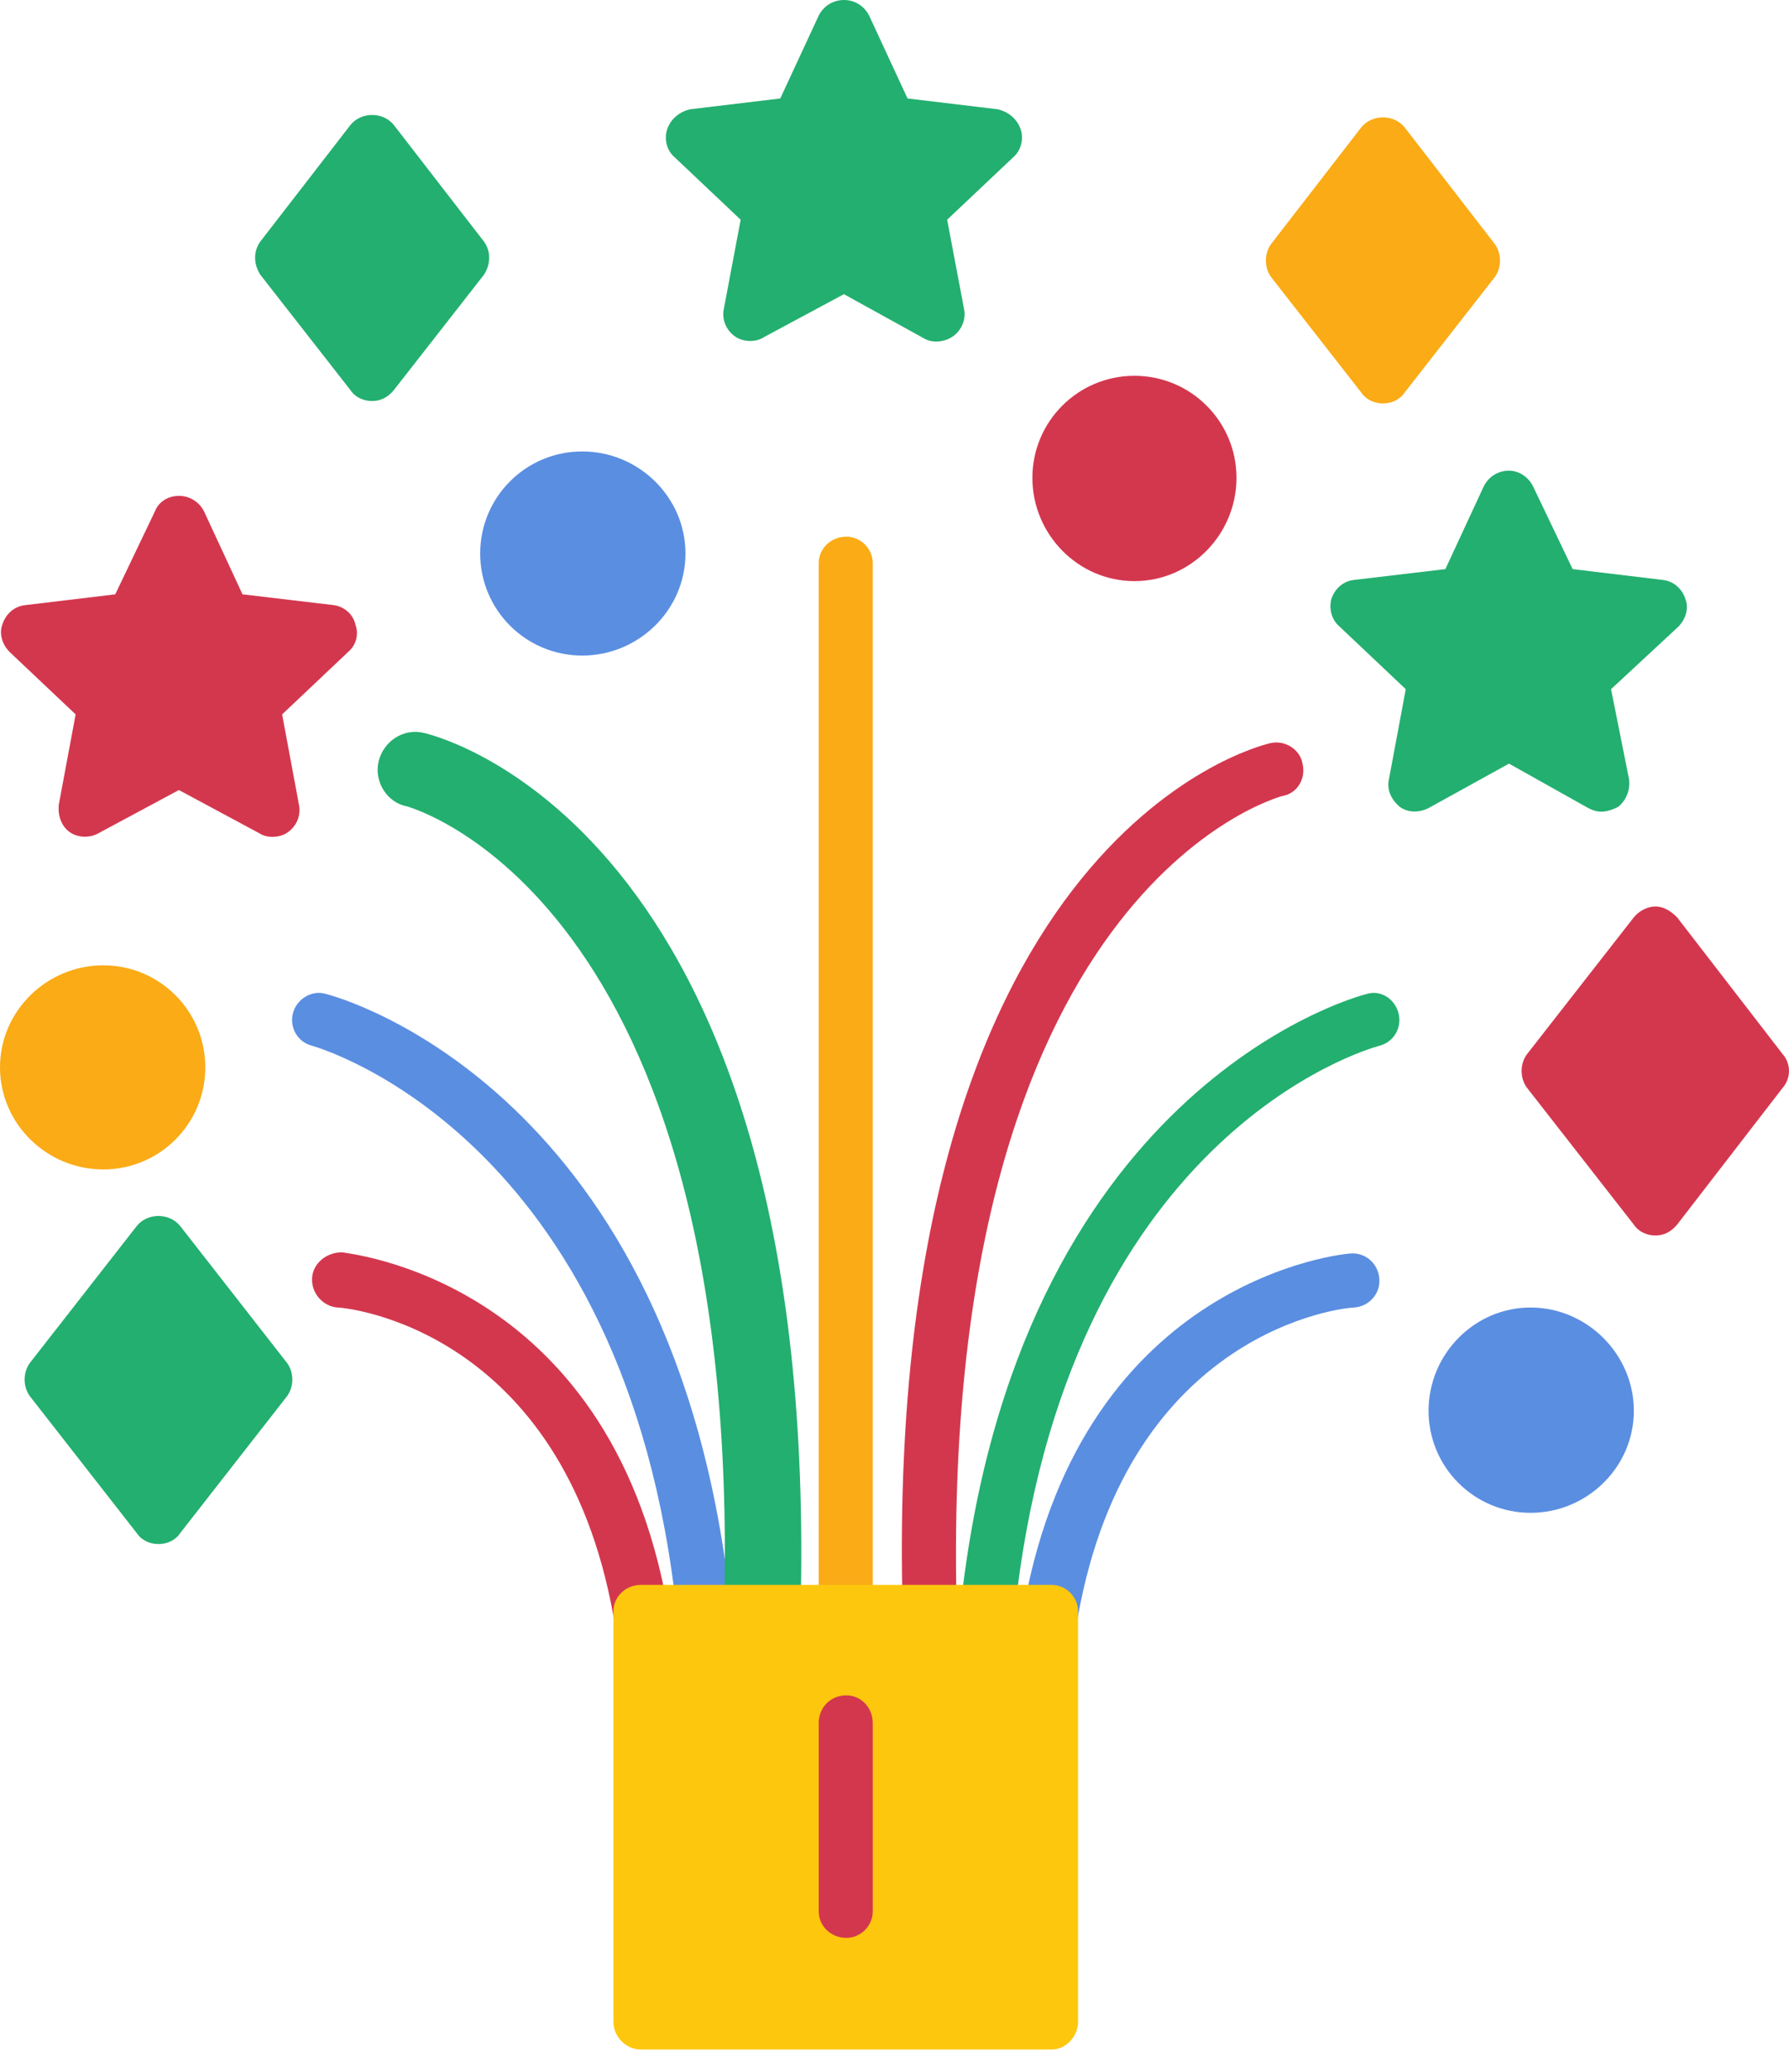 <svg xmlns="http://www.w3.org/2000/svg" width="76" height="88" viewBox="0 0 76 88" fill="none"><path fill-rule="evenodd" clip-rule="evenodd" d="M35.954 69.613C35.291 69.613 34.781 69.103 34.781 68.44V23.918C34.781 23.306 35.291 22.796 35.954 22.796C36.566 22.796 37.076 23.306 37.076 23.918V68.44C37.076 69.103 36.566 69.613 35.954 69.613Z" fill="#FAAB16"></path><path fill-rule="evenodd" clip-rule="evenodd" d="M44.674 69.613C44.572 69.613 44.521 69.613 44.47 69.613C43.807 69.46 43.399 68.899 43.501 68.236C46.051 54.211 57.22 53.242 57.373 53.242C57.985 53.191 58.546 53.65 58.597 54.313C58.648 54.925 58.189 55.486 57.526 55.537C57.118 55.537 47.989 56.455 45.796 68.644C45.694 69.205 45.235 69.613 44.674 69.613Z" fill="#5A8EE1"></path><path fill-rule="evenodd" clip-rule="evenodd" d="M41.971 69.612C41.92 69.612 41.869 69.612 41.818 69.612C41.206 69.561 40.747 68.949 40.798 68.338C43.144 46.357 57.424 42.379 58.036 42.226C58.648 42.022 59.26 42.43 59.413 43.042C59.566 43.654 59.209 44.266 58.596 44.419C58.036 44.572 45.235 48.244 43.093 68.593C43.042 69.153 42.532 69.612 41.971 69.612Z" fill="#23AF6F"></path><path fill-rule="evenodd" clip-rule="evenodd" d="M39.473 69.612C38.861 69.612 38.351 69.103 38.351 68.491C37.433 35.75 53.293 31.721 53.956 31.568C54.568 31.415 55.231 31.823 55.333 32.435C55.486 33.047 55.129 33.71 54.466 33.812C54.313 33.863 39.83 37.739 40.645 68.44C40.645 69.052 40.187 69.612 39.524 69.612C39.524 69.612 39.524 69.612 39.473 69.612Z" fill="#D3374E"></path><path fill-rule="evenodd" clip-rule="evenodd" d="M27.233 69.612C26.672 69.612 26.162 69.204 26.06 68.643C23.867 56.455 14.738 55.537 14.331 55.537C13.719 55.486 13.209 54.925 13.259 54.262C13.31 53.65 13.871 53.191 14.534 53.191C14.636 53.242 25.856 54.211 28.355 68.235C28.457 68.898 28.049 69.459 27.437 69.612C27.335 69.612 27.284 69.612 27.233 69.612Z" fill="#D3374E"></path><path fill-rule="evenodd" clip-rule="evenodd" d="M29.936 69.612C29.324 69.612 28.814 69.153 28.763 68.593C26.621 48.142 13.413 44.47 13.26 44.419C12.648 44.266 12.291 43.654 12.444 43.042C12.597 42.43 13.26 42.022 13.872 42.226C14.484 42.379 28.763 46.357 31.058 68.338C31.16 68.949 30.701 69.561 30.038 69.612C29.987 69.612 29.936 69.612 29.936 69.612Z" fill="#5A8EE1"></path><path fill-rule="evenodd" clip-rule="evenodd" d="M32.384 69.612H32.333C31.721 69.612 31.211 69.052 31.211 68.44C32.027 37.739 17.544 33.863 17.391 33.812C16.779 33.71 16.371 33.047 16.524 32.435C16.677 31.823 17.289 31.415 17.901 31.568C18.564 31.721 34.424 35.75 33.557 68.491C33.506 69.103 32.996 69.612 32.384 69.612Z" fill="#23AF6F" stroke="#23AF6F" stroke-width="0.9"></path><path fill-rule="evenodd" clip-rule="evenodd" d="M68.032 34.475C67.828 34.475 67.675 34.424 67.471 34.322L64.105 32.435L60.688 34.322C60.28 34.526 59.821 34.526 59.464 34.271C59.107 33.965 58.903 33.557 59.005 33.098L59.719 29.273L56.914 26.621C56.557 26.315 56.455 25.856 56.557 25.448C56.71 24.989 57.067 24.683 57.526 24.632L61.402 24.173L63.034 20.654C63.238 20.246 63.646 19.991 64.105 19.991C64.513 19.991 64.921 20.246 65.125 20.654L66.808 24.173L70.633 24.632C71.092 24.683 71.449 24.989 71.602 25.448C71.755 25.856 71.602 26.315 71.296 26.621L68.44 29.273L69.205 33.098C69.256 33.557 69.103 33.965 68.746 34.271C68.542 34.373 68.287 34.475 68.032 34.475Z" fill="#23AF6F"></path><path fill-rule="evenodd" clip-rule="evenodd" d="M11.576 35.545C11.373 35.545 11.168 35.495 11.015 35.392L7.599 33.557L4.182 35.392C3.825 35.596 3.315 35.596 2.958 35.342C2.601 35.087 2.448 34.627 2.499 34.169L3.213 30.344L0.408 27.692C0.102 27.386 -0.051 26.927 0.102 26.519C0.255 26.06 0.612 25.754 1.071 25.703L4.896 25.244L6.579 21.725C6.732 21.317 7.14 21.062 7.599 21.062C8.058 21.062 8.466 21.317 8.67 21.725L10.302 25.244L14.177 25.703C14.585 25.754 14.993 26.06 15.095 26.519C15.248 26.927 15.146 27.386 14.789 27.692L11.985 30.344L12.698 34.169C12.8 34.627 12.596 35.087 12.239 35.342C12.036 35.495 11.78 35.545 11.576 35.545Z" fill="#D3374E"></path><path fill-rule="evenodd" clip-rule="evenodd" d="M48.193 24.683C45.797 24.683 43.858 22.694 43.858 20.297C43.858 17.9 45.797 15.962 48.193 15.962C50.59 15.962 52.528 17.9 52.528 20.297C52.528 22.694 50.59 24.683 48.193 24.683Z" fill="#D3374E"></path><path fill-rule="evenodd" clip-rule="evenodd" d="M24.734 27.845C22.337 27.845 20.399 25.907 20.399 23.51C20.399 21.113 22.337 19.175 24.734 19.175C27.131 19.175 29.12 21.113 29.12 23.51C29.12 25.907 27.131 27.845 24.734 27.845Z" fill="#5A8EE1"></path><path fill-rule="evenodd" clip-rule="evenodd" d="M65.023 64.257C62.626 64.257 60.688 62.319 60.688 59.922C60.688 57.526 62.626 55.537 65.023 55.537C67.42 55.537 69.409 57.526 69.409 59.922C69.409 62.319 67.42 64.257 65.023 64.257Z" fill="#5A8EE1"></path><path fill-rule="evenodd" clip-rule="evenodd" d="M4.386 49.672C1.989 49.672 0 47.734 0 45.337C0 42.94 1.989 41.002 4.386 41.002C6.783 41.002 8.721 42.94 8.721 45.337C8.721 47.734 6.783 49.672 4.386 49.672Z" fill="#FAAB16"></path><path fill-rule="evenodd" clip-rule="evenodd" d="M70.327 52.477C69.97 52.477 69.613 52.324 69.409 52.018L64.87 46.204C64.564 45.796 64.564 45.184 64.87 44.776L69.409 38.962C69.613 38.707 69.97 38.503 70.327 38.503C70.683 38.503 70.99 38.707 71.245 38.962L75.732 44.776C76.089 45.184 76.089 45.796 75.732 46.204L71.245 52.018C70.99 52.324 70.683 52.477 70.327 52.477Z" fill="#D3374E"></path><path fill-rule="evenodd" clip-rule="evenodd" d="M6.732 65.584C6.375 65.584 6.018 65.431 5.814 65.125L1.275 59.311C0.969 58.903 0.969 58.291 1.275 57.883L5.814 52.069C6.273 51.508 7.191 51.508 7.65 52.069L12.188 57.883C12.495 58.291 12.495 58.903 12.188 59.311L7.65 65.125C7.446 65.431 7.089 65.584 6.732 65.584Z" fill="#23AF6F"></path><path fill-rule="evenodd" clip-rule="evenodd" d="M31.873 14.483C31.669 14.483 31.415 14.432 31.21 14.28C30.854 14.024 30.649 13.566 30.752 13.107L31.465 9.333L28.661 6.681C28.304 6.375 28.202 5.865 28.355 5.457C28.508 5.049 28.865 4.743 29.324 4.641L33.148 4.182L34.78 0.663C34.984 0.255 35.392 0 35.851 0C36.31 0 36.718 0.255 36.922 0.663L38.554 4.182L42.379 4.641C42.838 4.743 43.195 5.049 43.348 5.457C43.501 5.865 43.399 6.375 43.042 6.681L40.237 9.333L40.951 13.107C41.053 13.566 40.849 14.024 40.492 14.28C40.135 14.534 39.625 14.585 39.268 14.382L35.851 12.495L32.434 14.331C32.282 14.432 32.078 14.483 31.873 14.483Z" fill="#23AF6F"></path><path fill-rule="evenodd" clip-rule="evenodd" d="M58.75 17.136C58.393 17.136 58.036 16.983 57.832 16.677L54.007 11.781C53.701 11.373 53.701 10.761 54.007 10.353L57.832 5.406C58.291 4.845 59.209 4.845 59.668 5.406L63.493 10.353C63.799 10.761 63.799 11.373 63.493 11.781L59.668 16.677C59.464 16.983 59.107 17.136 58.75 17.136Z" fill="#FAAB16"></path><path fill-rule="evenodd" clip-rule="evenodd" d="M15.809 17.034C15.452 17.034 15.095 16.881 14.891 16.575L11.066 11.679C10.761 11.22 10.761 10.659 11.066 10.251L14.891 5.304C15.35 4.743 16.268 4.743 16.727 5.304L20.552 10.251C20.858 10.659 20.858 11.22 20.552 11.679L16.727 16.575C16.472 16.881 16.166 17.034 15.809 17.034Z" fill="#23AF6F"></path><path fill-rule="evenodd" clip-rule="evenodd" d="M44.675 87.054H27.233C26.57 87.054 26.06 86.493 26.06 85.881V68.44C26.06 67.828 26.57 67.318 27.233 67.318H44.675C45.287 67.318 45.797 67.828 45.797 68.44V85.881C45.797 86.493 45.287 87.054 44.675 87.054Z" fill="#FDC70E"></path><path fill-rule="evenodd" clip-rule="evenodd" d="M35.954 82.311C35.291 82.311 34.781 81.801 34.781 81.189V73.182C34.781 72.519 35.291 72.009 35.954 72.009C36.566 72.009 37.076 72.519 37.076 73.182V81.189C37.076 81.801 36.566 82.311 35.954 82.311Z" fill="#D3374E"></path></svg>